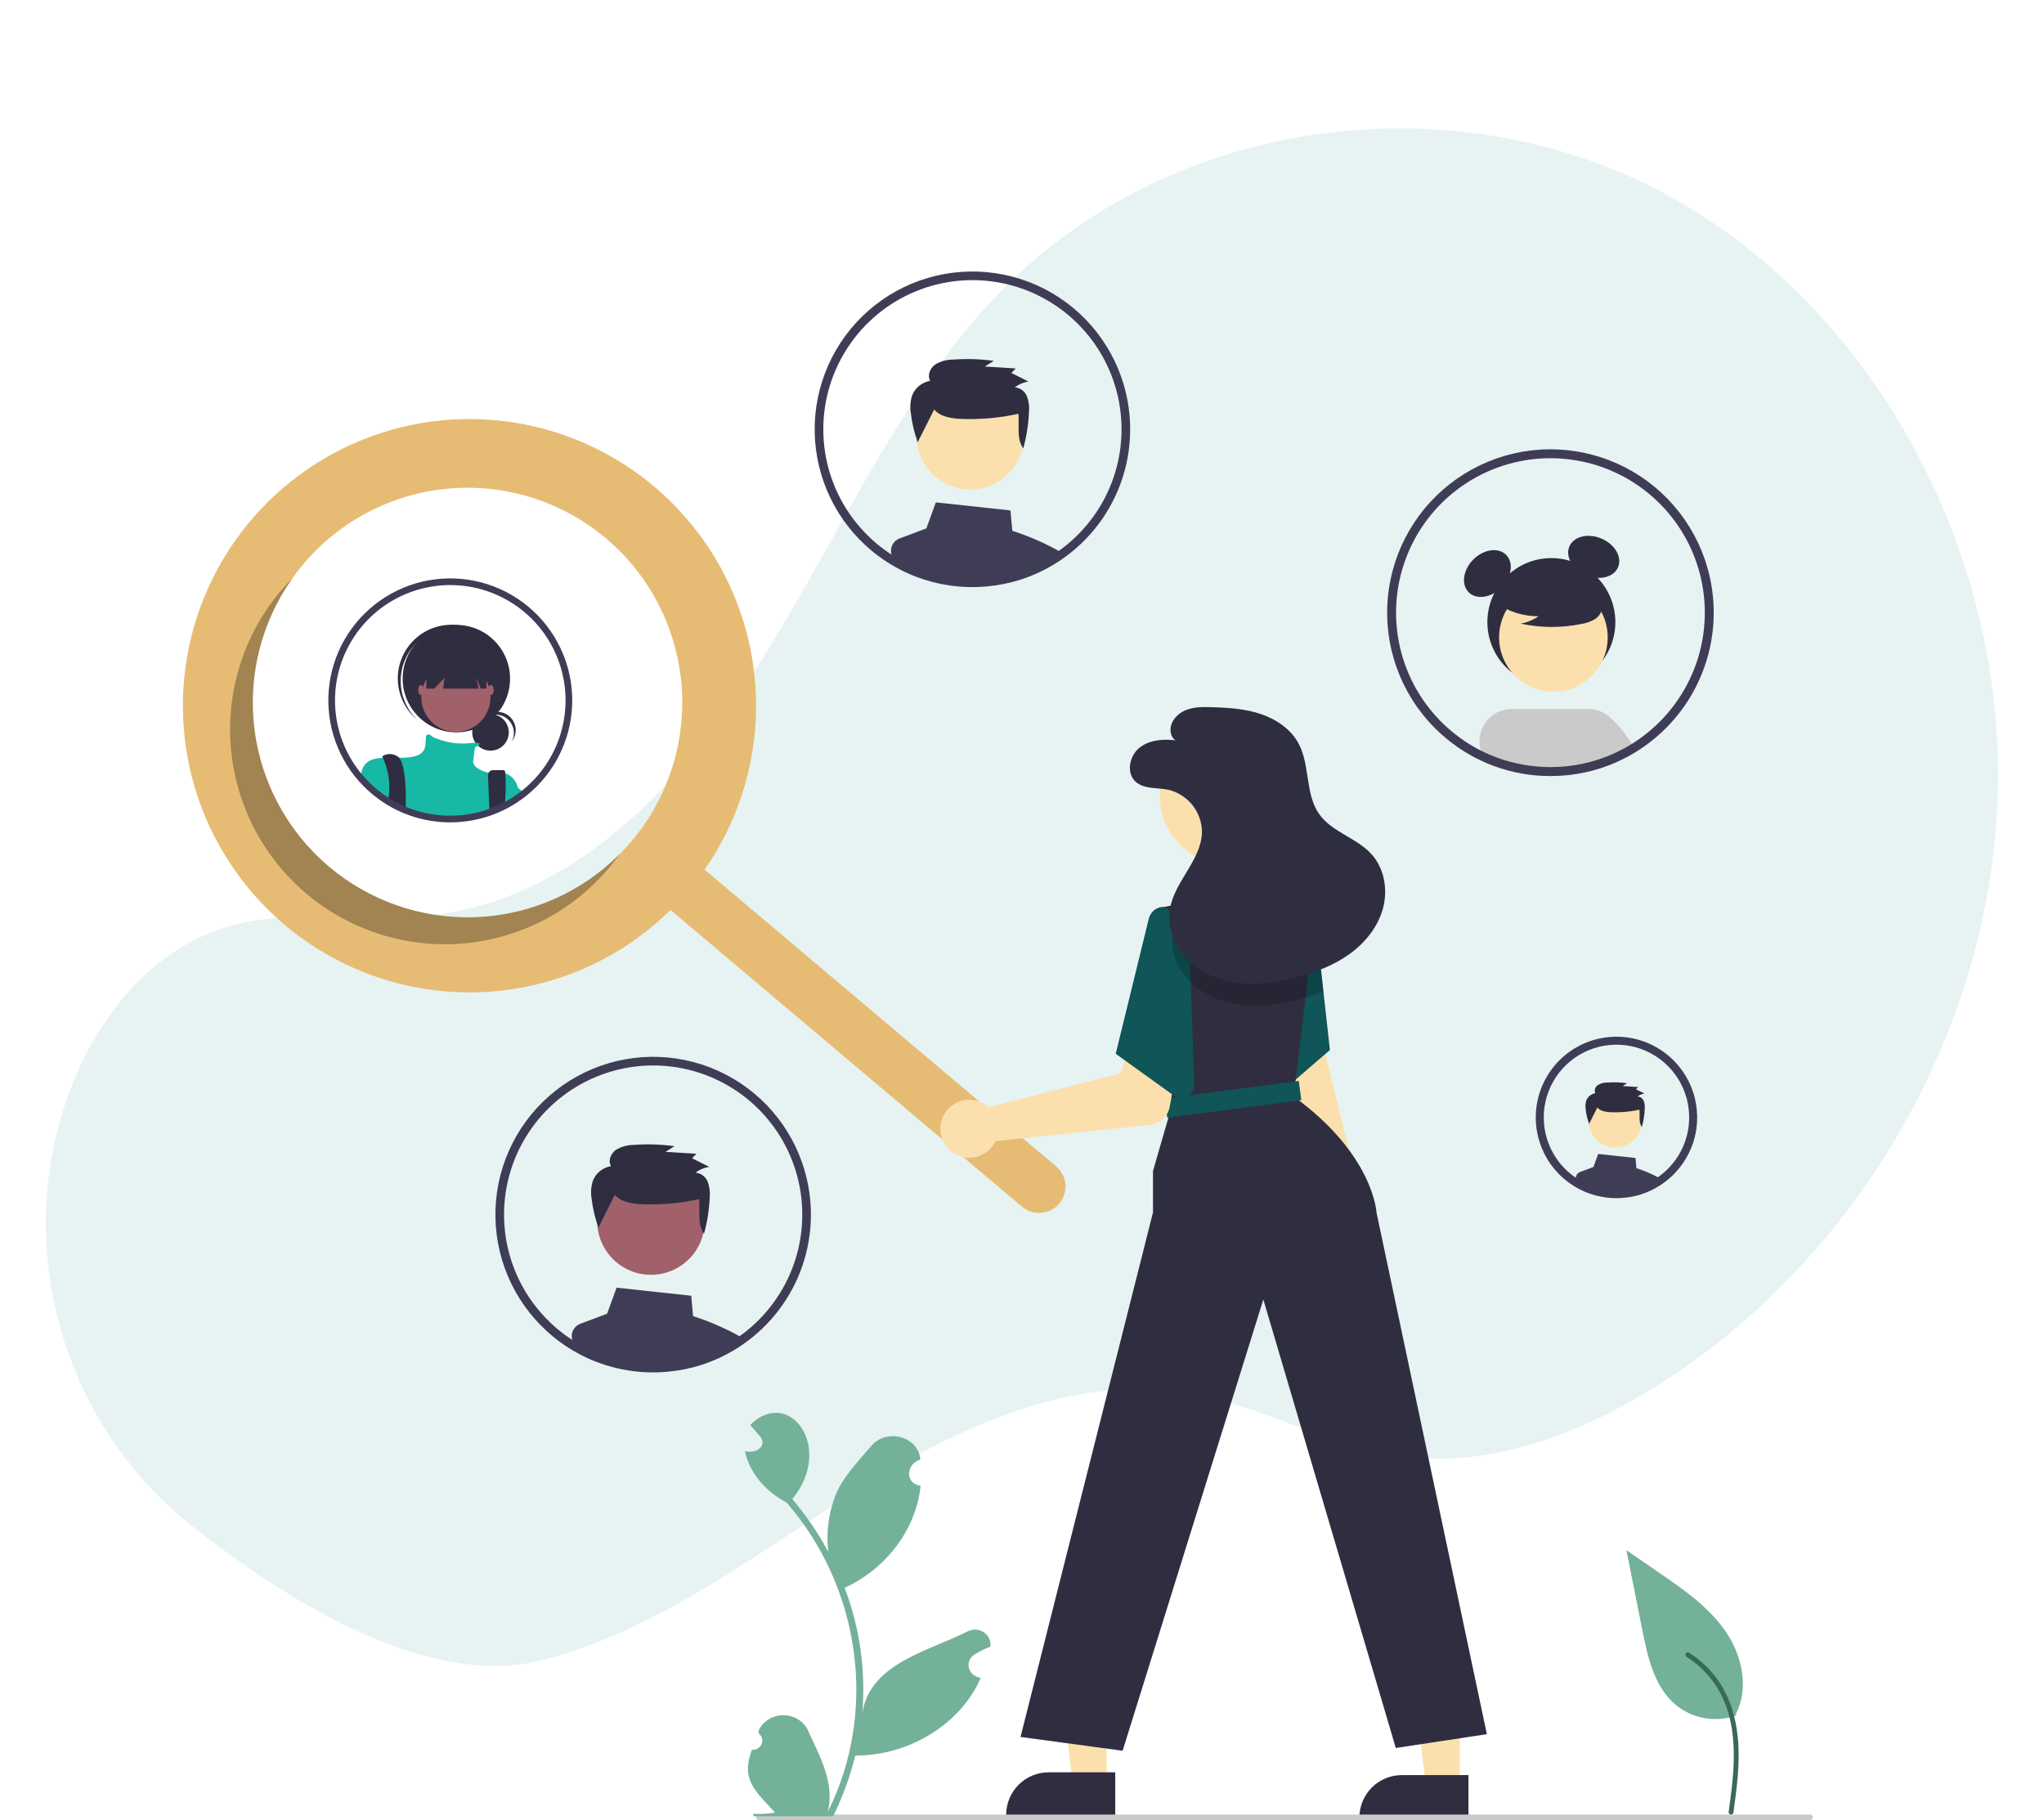 <svg width="557" height="496" viewBox="0 0 557 496" fill="none" xmlns="http://www.w3.org/2000/svg">
<path d="M52.276 415.818C69.707 429.577 90.943 443.514 111.821 450.085C117.84 452.036 124.051 453.282 130.337 453.798C136.214 454.288 142.13 453.812 147.864 452.388C162.932 448.504 176.908 441.701 190.431 433.753C194.85 431.152 199.217 428.432 203.559 425.652C210.646 421.112 217.663 416.414 224.699 411.828C225.752 411.133 226.8 410.451 227.853 409.776H227.859C229.558 408.671 231.26 407.581 232.967 406.507C233.267 406.315 233.567 406.13 233.874 405.938C237.098 403.913 240.378 401.934 243.713 400.001C244.122 399.77 244.53 399.532 244.939 399.3C251.391 395.59 258.023 392.226 264.809 389.221C269.265 387.275 273.779 385.522 278.338 384.026H278.344C280.088 383.457 281.837 382.921 283.593 382.431C288.858 380.934 294.223 379.845 299.644 379.175C307.115 378.238 314.67 378.3 322.125 379.36C322.63 379.433 323.128 379.506 323.632 379.592C343.808 382.941 362.222 394.231 382.488 396.891C383.145 396.977 383.797 397.056 384.454 397.116C384.735 397.142 385.016 397.176 385.297 397.195C391.186 397.718 397.113 397.567 402.97 396.745C419.335 394.509 435.271 387.566 449.618 378.818C483.158 358.362 510.357 326.92 526.894 290.509C529.734 284.268 532.255 277.878 534.447 271.363C540.577 253.298 543.952 234.353 544.452 215.211C546.004 148.794 509.591 82.158 452.421 52.12C395.245 22.081 320.031 32.015 273.92 78.161C245.948 106.155 229.762 144.088 208.711 177.978C187.66 211.862 157.741 244.23 119.151 249.167C99.492 251.682 78.92 246.818 60.078 253.144C49.645 256.652 40.745 263.362 33.575 271.912C28.754 277.715 24.72 284.171 21.584 291.104C19.286 296.116 17.42 301.33 16.01 306.683C15.748 307.669 15.506 308.655 15.269 309.641C5.884 349.375 20.882 391.028 52.276 415.818Z" fill="#66B3AA" fill-opacity="0.16"/>
<g clip-path="url(#clip0_4436_1863)">
<path d="M287.268 149.441C283.612 147.514 279.796 145.907 275.863 144.64L275.362 139.09L255.021 136.898L252.436 143.991L245.136 146.731C244.875 146.83 244.626 146.96 244.395 147.117H244.388C243.98 147.393 243.633 147.748 243.368 148.162C243.102 148.576 242.924 149.04 242.844 149.526C242.766 150.008 242.785 150.501 242.898 150.977L243.284 152.559C243.84 152.891 244.411 153.207 244.982 153.508L245.345 153.694C246.178 154.126 247.027 154.535 247.899 154.913C248.076 154.991 248.269 155.068 248.447 155.145C248.462 155.153 248.47 155.153 248.485 155.16C248.894 155.33 249.303 155.492 249.72 155.647C251.089 156.17 252.485 156.618 253.902 156.99C257.519 157.954 261.247 158.442 264.991 158.441C266.356 158.441 267.707 158.379 269.042 158.248C272.092 157.966 275.103 157.358 278.024 156.434C278.031 156.434 278.039 156.426 278.047 156.426C279.892 155.838 281.694 155.124 283.441 154.288C283.448 154.28 283.464 154.28 283.472 154.273C283.865 154.087 284.243 153.887 284.629 153.694L284.814 153.601C285.123 153.439 285.432 153.277 285.74 153.107C286.512 152.683 287.268 152.235 288.016 151.756C288.225 151.633 288.426 151.502 288.634 151.363C288.927 151.17 289.22 150.969 289.506 150.761C288.788 150.297 288.04 149.857 287.268 149.441Z" fill="#3F3D56"/>
<path d="M264.392 133.389C272.482 133.389 279.041 126.828 279.041 118.735C279.041 110.642 272.482 104.081 264.392 104.081C256.301 104.081 249.742 110.642 249.742 118.735C249.742 126.828 256.301 133.389 264.392 133.389Z" fill="#FBE0AD"/>
<path d="M254.562 111.597C256.079 113.392 258.645 113.899 261.012 114.107C266.547 114.412 272.098 113.959 277.51 112.759C277.845 116.01 276.931 119.516 278.846 122.191C279.743 118.953 280.265 115.622 280.401 112.265C280.544 110.824 280.356 109.37 279.851 108.014C279.581 107.334 279.126 106.743 278.538 106.309C277.949 105.875 277.251 105.615 276.521 105.558C277.613 104.73 278.891 104.183 280.244 103.966L275.592 101.628L276.787 100.401L268.366 99.886L270.805 98.336C267.134 97.831 263.42 97.714 259.724 97.986C257.997 97.987 256.303 98.458 254.823 99.348C253.433 100.343 252.63 102.32 253.493 103.78C252.412 103.958 251.395 104.408 250.537 105.089C249.679 105.77 249.009 106.659 248.59 107.671C248.061 109.28 247.933 110.994 248.218 112.664C248.535 115.343 249.158 117.978 250.073 120.515L254.562 111.597Z" fill="#2F2E41"/>
<path d="M305.586 102.849C303.531 96.943 300.212 91.556 295.862 87.064C291.511 82.572 286.233 79.084 280.397 76.842C274.56 74.6 268.304 73.659 262.067 74.084C255.829 74.509 249.759 76.29 244.28 79.303C238.801 82.316 234.045 86.488 230.343 91.528C226.642 96.568 224.084 102.356 222.848 108.487C221.612 114.617 221.728 120.944 223.188 127.026C224.648 133.107 227.416 138.797 231.3 143.698C231.686 144.184 232.087 144.67 232.496 145.141C232.527 145.172 232.55 145.203 232.581 145.234C233.587 146.393 234.656 147.496 235.783 148.537C236.077 148.808 236.385 149.086 236.694 149.348C237.28 149.873 237.882 150.375 238.507 150.853C238.754 151.046 238.993 151.239 239.248 151.424C240.236 152.173 241.262 152.868 242.319 153.532L242.366 153.555C242.666 153.74 242.975 153.925 243.284 154.103C243.839 154.435 244.41 154.751 244.981 155.052L245.344 155.237C246.177 155.67 247.026 156.079 247.898 156.457C248.076 156.534 248.269 156.611 248.446 156.689C248.462 156.696 248.469 156.696 248.485 156.704C248.894 156.874 249.303 157.036 249.719 157.19C251.088 157.713 252.484 158.162 253.901 158.533C257.519 159.498 261.247 159.986 264.99 159.985C266.356 159.985 267.706 159.923 269.041 159.792C272.092 159.51 275.103 158.902 278.023 157.978C278.031 157.978 278.039 157.97 278.046 157.97C279.891 157.382 281.694 156.668 283.44 155.832C283.448 155.824 283.463 155.824 283.471 155.816C283.865 155.631 284.243 155.43 284.629 155.237L284.814 155.145C285.122 154.983 285.431 154.821 285.74 154.651C286.511 154.226 287.268 153.779 288.016 153.3C288.224 153.177 288.425 153.045 288.633 152.906C288.927 152.713 289.22 152.513 289.505 152.304C289.883 152.042 290.262 151.772 290.632 151.494C290.748 151.409 290.871 151.324 290.987 151.231C298.216 145.742 303.523 138.105 306.145 129.413C308.768 120.722 308.572 111.423 305.586 102.849ZM289.567 149.356C289.312 149.556 289.05 149.749 288.788 149.927C288.533 150.12 288.279 150.305 288.016 150.475C287.792 150.637 287.568 150.791 287.337 150.938L287.268 150.984C287.098 151.1 286.928 151.208 286.758 151.316C286.118 151.718 285.47 152.104 284.814 152.474L284.605 152.59C284.312 152.752 284.019 152.906 283.726 153.061C283.687 153.084 283.641 153.099 283.602 153.122L283.556 153.146C283.186 153.339 282.807 153.524 282.429 153.701C280.97 154.404 279.468 155.013 277.931 155.523C277.73 155.593 277.529 155.662 277.329 155.724C274.565 156.603 271.714 157.183 268.825 157.453C267.56 157.569 266.279 157.63 264.99 157.63C261.449 157.638 257.923 157.176 254.504 156.256C252.749 155.798 251.029 155.215 249.357 154.512C249.272 154.473 249.179 154.442 249.094 154.404C249.002 154.365 248.917 154.334 248.832 154.296C248.739 154.257 248.654 154.219 248.562 154.172C247.836 153.856 247.119 153.508 246.417 153.146L246.077 152.968C245.22 152.52 244.379 152.042 243.561 151.532C243.322 151.386 243.075 151.231 242.844 151.069C242.782 151.031 242.728 150.992 242.666 150.953C242.118 150.591 241.571 150.212 241.038 149.819C240.676 149.549 240.313 149.278 239.958 149.001C239.364 148.553 238.793 148.074 238.237 147.58C237.944 147.333 237.658 147.063 237.381 146.808C236.287 145.798 235.251 144.726 234.279 143.597C233.955 143.227 233.638 142.856 233.337 142.47C233.269 142.394 233.204 142.314 233.144 142.231C228.131 135.903 225.115 128.224 224.482 120.174C223.849 112.124 225.627 104.068 229.59 97.033C233.552 89.998 239.52 84.303 246.731 80.674C253.943 77.046 262.071 75.648 270.08 76.659C278.089 77.67 285.615 81.045 291.699 86.352C297.782 91.659 302.148 98.659 304.239 106.459C306.329 114.258 306.05 122.503 303.437 130.143C300.824 137.784 295.996 144.472 289.567 149.356Z" fill="#3F3D56"/>
<path d="M200.268 363.441C196.612 361.514 192.796 359.907 188.863 358.64L188.362 353.09L168.021 350.898L165.436 357.991L158.136 360.731C157.875 360.83 157.626 360.96 157.395 361.117H157.388C156.98 361.393 156.633 361.748 156.368 362.162C156.102 362.576 155.924 363.04 155.844 363.526C155.766 364.008 155.785 364.501 155.898 364.977L156.284 366.559C156.84 366.891 157.411 367.207 157.982 367.508L158.345 367.694C159.178 368.126 160.027 368.535 160.899 368.913C161.076 368.991 161.269 369.068 161.447 369.145C161.462 369.153 161.47 369.153 161.485 369.16C161.894 369.33 162.303 369.492 162.72 369.647C164.089 370.17 165.485 370.618 166.902 370.99C170.519 371.954 174.247 372.442 177.991 372.441C179.356 372.441 180.707 372.379 182.042 372.248C185.092 371.966 188.103 371.358 191.024 370.434C191.031 370.434 191.039 370.426 191.047 370.426C192.892 369.838 194.694 369.124 196.441 368.288C196.448 368.28 196.464 368.28 196.472 368.273C196.865 368.087 197.243 367.887 197.629 367.694L197.814 367.601C198.123 367.439 198.432 367.277 198.74 367.107C199.512 366.683 200.268 366.235 201.016 365.756C201.225 365.633 201.426 365.502 201.634 365.363C201.927 365.17 202.22 364.969 202.506 364.761C201.788 364.297 201.04 363.857 200.268 363.441Z" fill="#3F3D56"/>
<path d="M451.634 320.728C449.806 319.764 447.898 318.961 445.932 318.327L445.681 315.553L435.511 314.456L434.218 318.003L430.568 319.373C430.437 319.423 430.313 319.488 430.198 319.566H430.194C429.99 319.704 429.817 319.882 429.684 320.089C429.551 320.296 429.462 320.528 429.422 320.77C429.383 321.012 429.392 321.258 429.449 321.496L429.642 322.287C429.92 322.453 430.205 322.611 430.491 322.762L430.672 322.855C431.089 323.071 431.513 323.275 431.949 323.464C432.038 323.503 432.135 323.542 432.223 323.58C432.231 323.584 432.235 323.584 432.243 323.588C432.447 323.673 432.652 323.754 432.86 323.831C433.544 324.092 434.242 324.317 434.951 324.503C436.76 324.985 438.624 325.229 440.495 325.228C441.178 325.228 441.853 325.197 442.521 325.132C444.046 324.991 445.552 324.687 447.012 324.225C447.016 324.225 447.02 324.221 447.023 324.221C447.946 323.927 448.847 323.57 449.72 323.152C449.724 323.148 449.732 323.148 449.736 323.144C449.933 323.051 450.122 322.951 450.315 322.855L450.407 322.808C450.561 322.727 450.716 322.646 450.87 322.561C451.256 322.349 451.634 322.125 452.008 321.886C452.112 321.824 452.213 321.758 452.317 321.689C452.464 321.593 452.61 321.492 452.753 321.388C452.394 321.156 452.02 320.936 451.634 320.728Z" fill="#3F3D56"/>
<path d="M177.392 347.389C185.482 347.389 192.041 340.828 192.041 332.735C192.041 324.642 185.482 318.081 177.392 318.081C169.301 318.081 162.742 324.642 162.742 332.735C162.742 340.828 169.301 347.389 177.392 347.389Z" fill="#A0616A"/>
<path d="M440.196 312.702C444.241 312.702 447.52 309.422 447.52 305.375C447.52 301.328 444.241 298.048 440.196 298.048C436.15 298.048 432.871 301.328 432.871 305.375C432.871 309.422 436.15 312.702 440.196 312.702Z" fill="#FBE0AD"/>
<path d="M167.562 325.597C169.079 327.392 171.645 327.899 174.012 328.107C179.547 328.412 185.098 327.959 190.51 326.759C190.845 330.01 189.931 333.516 191.846 336.191C192.743 332.953 193.265 329.622 193.401 326.265C193.544 324.824 193.356 323.37 192.851 322.014C192.581 321.334 192.126 320.743 191.538 320.309C190.949 319.875 190.251 319.615 189.521 319.558C190.613 318.73 191.891 318.183 193.244 317.966L188.592 315.628L189.787 314.401L181.366 313.886L183.805 312.336C180.134 311.831 176.42 311.714 172.724 311.986C170.997 311.987 169.303 312.458 167.823 313.348C166.433 314.343 165.63 316.32 166.493 317.78C165.412 317.958 164.395 318.408 163.537 319.089C162.679 319.77 162.009 320.659 161.59 321.671C161.061 323.28 160.933 324.994 161.218 326.664C161.535 329.343 162.158 331.978 163.073 334.515L167.562 325.597Z" fill="#2F2E41"/>
<path d="M435.281 301.806C436.039 302.704 437.323 302.957 438.506 303.061C441.274 303.214 444.049 302.987 446.755 302.387C446.923 304.013 446.466 305.766 447.423 307.103C447.871 305.484 448.132 303.819 448.2 302.14C448.272 301.42 448.178 300.693 447.926 300.014C447.791 299.675 447.563 299.379 447.269 299.162C446.975 298.945 446.625 298.815 446.261 298.787C446.806 298.373 447.446 298.099 448.122 297.991L445.796 296.822L446.393 296.208L442.183 295.951L443.402 295.176C441.567 294.923 439.71 294.865 437.862 295.001C436.999 295.001 436.152 295.236 435.412 295.682C434.716 296.179 434.315 297.168 434.746 297.898C434.206 297.987 433.697 298.212 433.268 298.552C432.839 298.893 432.504 299.337 432.295 299.843C432.031 300.648 431.967 301.505 432.109 302.34C432.268 303.679 432.579 304.996 433.037 306.265L435.281 301.806Z" fill="#2F2E41"/>
<path d="M218.586 316.849C216.531 310.943 213.212 305.556 208.862 301.064C204.511 296.572 199.233 293.084 193.397 290.842C187.56 288.6 181.304 287.659 175.067 288.084C168.829 288.509 162.759 290.29 157.28 293.303C151.801 296.316 147.045 300.488 143.343 305.528C139.642 310.568 137.084 316.356 135.848 322.487C134.612 328.617 134.728 334.944 136.188 341.026C137.648 347.107 140.416 352.797 144.3 357.698C144.686 358.184 145.087 358.67 145.496 359.141C145.527 359.172 145.55 359.203 145.581 359.234C146.587 360.393 147.656 361.496 148.783 362.537C149.077 362.808 149.385 363.086 149.694 363.348C150.28 363.873 150.882 364.375 151.507 364.853C151.754 365.046 151.993 365.239 152.248 365.424C153.236 366.173 154.262 366.868 155.319 367.532L155.366 367.555C155.666 367.74 155.975 367.925 156.284 368.103C156.839 368.435 157.41 368.751 157.981 369.052L158.344 369.237C159.177 369.67 160.026 370.079 160.898 370.457C161.076 370.534 161.269 370.611 161.446 370.689C161.462 370.696 161.469 370.696 161.485 370.704C161.894 370.874 162.303 371.036 162.719 371.19C164.088 371.713 165.484 372.162 166.901 372.533C170.519 373.498 174.247 373.986 177.99 373.985C179.356 373.985 180.706 373.923 182.041 373.792C185.092 373.51 188.103 372.902 191.023 371.978C191.031 371.978 191.039 371.97 191.046 371.97C192.891 371.382 194.694 370.668 196.44 369.832C196.448 369.824 196.463 369.824 196.471 369.816C196.865 369.631 197.243 369.43 197.629 369.237L197.814 369.145C198.122 368.983 198.431 368.821 198.74 368.651C199.511 368.226 200.268 367.779 201.016 367.3C201.224 367.177 201.425 367.045 201.633 366.906C201.927 366.713 202.22 366.513 202.505 366.304C202.883 366.042 203.262 365.772 203.632 365.494C203.748 365.409 203.871 365.324 203.987 365.231C211.216 359.742 216.523 352.105 219.145 343.413C221.768 334.722 221.572 325.423 218.586 316.849ZM202.567 363.356C202.312 363.556 202.05 363.749 201.788 363.927C201.533 364.12 201.279 364.305 201.016 364.475C200.792 364.637 200.568 364.791 200.337 364.938L200.268 364.984C200.098 365.1 199.928 365.208 199.758 365.316C199.118 365.718 198.47 366.104 197.814 366.474L197.605 366.59C197.312 366.752 197.019 366.906 196.726 367.061C196.687 367.084 196.641 367.099 196.602 367.122L196.556 367.146C196.186 367.339 195.807 367.524 195.429 367.701C193.97 368.404 192.468 369.013 190.931 369.523C190.73 369.593 190.529 369.662 190.329 369.724C187.565 370.603 184.714 371.183 181.825 371.453C180.56 371.569 179.279 371.63 177.99 371.63C174.449 371.638 170.923 371.176 167.504 370.256C165.749 369.798 164.029 369.215 162.357 368.512C162.272 368.473 162.179 368.442 162.094 368.404C162.002 368.365 161.917 368.334 161.832 368.296C161.739 368.257 161.654 368.219 161.562 368.172C160.836 367.856 160.119 367.508 159.417 367.146L159.077 366.968C158.22 366.52 157.379 366.042 156.561 365.532C156.322 365.386 156.075 365.231 155.844 365.069C155.782 365.031 155.728 364.992 155.666 364.953C155.118 364.591 154.571 364.212 154.038 363.819C153.676 363.549 153.313 363.278 152.958 363.001C152.364 362.553 151.793 362.074 151.237 361.58C150.944 361.333 150.658 361.063 150.381 360.808C149.287 359.798 148.251 358.726 147.279 357.597C146.955 357.227 146.638 356.856 146.337 356.47C146.269 356.394 146.204 356.314 146.144 356.231C141.131 349.903 138.115 342.224 137.482 334.174C136.849 326.124 138.627 318.068 142.59 311.033C146.552 303.998 152.52 298.303 159.731 294.674C166.943 291.046 175.071 289.648 183.08 290.659C191.089 291.67 198.615 295.045 204.699 300.352C210.782 305.66 215.148 312.659 217.239 320.459C219.329 328.258 219.05 336.503 216.437 344.143C213.824 351.784 208.996 358.472 202.567 363.356Z" fill="#3F3D56"/>
<path d="M460.793 297.432C459.765 294.479 458.106 291.786 455.931 289.54C453.756 287.294 451.117 285.55 448.198 284.429C445.28 283.308 442.152 282.837 439.033 283.05C435.914 283.262 432.879 284.153 430.14 285.659C427.4 287.165 425.022 289.252 423.172 291.772C421.321 294.292 420.042 297.186 419.424 300.251C418.806 303.316 418.864 306.48 419.594 309.52C420.324 312.561 421.708 315.406 423.65 317.857C423.843 318.1 424.044 318.343 424.248 318.578C424.264 318.594 424.275 318.609 424.29 318.625C424.793 319.204 425.328 319.756 425.892 320.276C426.038 320.412 426.193 320.55 426.347 320.682C426.64 320.944 426.941 321.195 427.254 321.434C427.377 321.531 427.497 321.627 427.624 321.72C428.118 322.094 428.631 322.442 429.16 322.773L429.183 322.785C429.333 322.878 429.488 322.97 429.642 323.059C429.92 323.225 430.205 323.383 430.491 323.534L430.672 323.626C431.089 323.843 431.513 324.047 431.949 324.236C432.038 324.275 432.134 324.313 432.223 324.352C432.231 324.356 432.235 324.356 432.242 324.36C432.447 324.445 432.651 324.526 432.86 324.603C433.544 324.864 434.242 325.089 434.951 325.274C436.759 325.757 438.623 326.001 440.495 326C441.178 326 441.853 325.969 442.521 325.904C444.046 325.763 445.551 325.459 447.012 324.997C447.015 324.997 447.019 324.993 447.023 324.993C447.946 324.699 448.847 324.341 449.72 323.924C449.724 323.92 449.732 323.92 449.736 323.916C449.932 323.823 450.121 323.723 450.314 323.626L450.407 323.58C450.561 323.499 450.716 323.418 450.87 323.333C451.256 323.121 451.634 322.897 452.008 322.658C452.112 322.596 452.213 322.53 452.317 322.461C452.463 322.364 452.61 322.264 452.753 322.16C452.942 322.029 453.131 321.894 453.316 321.755C453.374 321.712 453.436 321.67 453.493 321.623C457.108 318.879 459.761 315.06 461.073 310.714C462.384 306.369 462.286 301.719 460.793 297.432ZM452.784 320.686C452.656 320.786 452.525 320.882 452.394 320.971C452.266 321.068 452.139 321.16 452.008 321.245C451.896 321.326 451.784 321.403 451.668 321.477L451.634 321.5C451.549 321.558 451.464 321.612 451.379 321.666C451.059 321.866 450.735 322.059 450.407 322.245L450.303 322.303C450.156 322.384 450.01 322.461 449.863 322.538C449.844 322.55 449.82 322.557 449.801 322.569L449.778 322.581C449.593 322.677 449.404 322.77 449.215 322.858C448.485 323.21 447.734 323.514 446.965 323.769C446.865 323.804 446.765 323.839 446.665 323.87C445.282 324.309 443.857 324.599 442.413 324.734C441.78 324.792 441.139 324.823 440.495 324.823C438.725 324.827 436.962 324.596 435.252 324.136C434.374 323.907 433.514 323.615 432.678 323.264C432.636 323.244 432.589 323.229 432.547 323.21C432.501 323.19 432.458 323.175 432.416 323.156C432.37 323.136 432.327 323.117 432.281 323.094C431.918 322.936 431.559 322.762 431.208 322.581L431.039 322.492C430.61 322.268 430.19 322.029 429.781 321.774C429.661 321.701 429.538 321.623 429.422 321.542C429.391 321.523 429.364 321.504 429.333 321.484C429.059 321.303 428.785 321.114 428.519 320.917C428.338 320.782 428.156 320.647 427.979 320.508C427.682 320.284 427.396 320.045 427.119 319.798C426.972 319.674 426.829 319.539 426.69 319.412C426.143 318.907 425.625 318.371 425.139 317.806C424.977 317.621 424.819 317.436 424.669 317.243C424.634 317.205 424.602 317.165 424.572 317.123C422.065 313.959 420.557 310.12 420.241 306.095C419.924 302.07 420.814 298.041 422.795 294.524C424.776 291.007 427.76 288.159 431.366 286.345C434.971 284.53 439.036 283.832 443.04 284.337C447.044 284.843 450.807 286.53 453.849 289.184C456.891 291.837 459.074 295.337 460.119 299.237C461.165 303.137 461.025 307.259 459.719 311.079C458.412 314.899 455.998 318.244 452.784 320.686Z" fill="#3F3D56" stroke="#3F3D56"/>
<path d="M133.668 204.555C136.418 204.555 138.648 202.325 138.648 199.573C138.648 196.822 136.418 194.591 133.668 194.591C130.917 194.591 128.688 196.822 128.688 199.573C128.688 202.325 130.917 204.555 133.668 204.555Z" fill="#2F2E41"/>
<path d="M135.056 194.729C135.918 194.729 136.765 194.953 137.515 195.378C138.265 195.804 138.891 196.417 139.333 197.157C139.775 197.898 140.017 198.74 140.036 199.602C140.055 200.464 139.849 201.316 139.44 202.075C139.872 201.535 140.186 200.911 140.364 200.242C140.541 199.573 140.577 198.875 140.469 198.192C140.362 197.508 140.113 196.855 139.739 196.273C139.365 195.691 138.874 195.194 138.297 194.812C137.72 194.43 137.071 194.173 136.389 194.057C135.707 193.94 135.009 193.967 134.338 194.136C133.667 194.304 133.039 194.61 132.493 195.035C131.948 195.46 131.496 195.994 131.168 196.602C131.634 196.018 132.225 195.545 132.898 195.221C133.572 194.897 134.309 194.728 135.056 194.729Z" fill="#2F2E41"/>
<path d="M124.361 199.563C132.441 199.563 138.991 193.01 138.991 184.928C138.991 176.845 132.441 170.293 124.361 170.293C116.281 170.293 109.73 176.845 109.73 184.928C109.73 193.01 116.281 199.563 124.361 199.563Z" fill="#2F2E41"/>
<path d="M112.881 175.848C115.402 173.012 118.926 171.267 122.709 170.98C126.492 170.694 130.238 171.889 133.157 174.313C133.037 174.199 132.918 174.085 132.795 173.974C129.905 171.384 126.104 170.049 122.23 170.262C118.356 170.475 114.725 172.219 112.136 175.11C109.546 178.001 108.212 181.802 108.424 185.677C108.637 189.553 110.38 193.185 113.27 195.775C113.298 195.8 113.326 195.825 113.354 195.849C113.478 195.96 113.606 196.064 113.733 196.17C110.984 193.554 109.359 189.973 109.2 186.181C109.041 182.389 110.361 178.684 112.881 175.848Z" fill="#2F2E41"/>
<path d="M124.239 199.439C129.443 199.439 133.662 195.219 133.662 190.013C133.662 184.807 129.443 180.587 124.239 180.587C119.035 180.587 114.816 184.807 114.816 190.013C114.816 195.219 119.035 199.439 124.239 199.439Z" fill="#A0616A"/>
<path d="M141.1 214.571V217.734C140.521 218.104 139.937 218.45 139.34 218.778C139.102 218.909 138.863 219.035 138.625 219.16L138.481 219.232C138.183 219.381 137.891 219.536 137.586 219.679C137.581 219.685 137.568 219.685 137.563 219.691C136.212 220.337 134.819 220.889 133.393 221.344C133.387 221.344 133.381 221.35 133.375 221.35C131.117 222.064 128.789 222.534 126.432 222.752C125.4 222.854 124.356 222.901 123.3 222.901C120.406 222.902 117.524 222.525 114.728 221.779C113.302 221.404 111.902 220.932 110.541 220.365C110.529 220.359 110.522 220.359 110.511 220.353C110.373 220.294 110.224 220.234 110.087 220.174C109.413 219.882 108.757 219.566 108.113 219.232L107.832 219.088C107.146 218.724 106.472 218.342 105.81 217.931L105.774 217.913C104.755 217.277 103.771 216.586 102.827 215.842C102.344 215.472 101.879 215.084 101.426 214.679C101.187 214.476 100.948 214.261 100.722 214.052C99.85 213.247 99.024 212.394 98.246 211.498C98.349 210.877 98.501 210.264 98.7 209.666L98.705 209.66C98.741 209.559 98.783 209.459 98.831 209.362C98.864 209.276 98.901 209.193 98.944 209.111C100.012 207.113 101.945 206.617 104.343 206.51C105.697 206.45 107.194 206.516 108.775 206.498C109.61 206.492 110.475 206.462 111.34 206.385C116.798 205.889 115.808 202.667 116.052 200.931C116.297 199.248 117.812 200.704 117.913 200.799L117.919 200.805C121.008 202.251 124.425 202.851 127.821 202.542C128.406 202.47 128.991 202.428 129.575 202.411C131.114 202.393 130.78 202.834 130.249 203.198C129.992 203.368 129.723 203.519 129.444 203.652C129.444 203.652 129.199 205.143 128.949 207.375C128.71 209.511 132.802 210.514 133.142 210.591C133.149 210.596 133.158 210.598 133.166 210.597C134.661 210.21 136.234 210.251 137.706 210.717H137.712C138.553 211.026 139.303 211.541 139.895 212.214C140.487 212.887 140.901 213.697 141.1 214.571Z" fill="#17B8A6"/>
<path d="M110.6 218.408C110.6 218.85 110.589 219.273 110.571 219.673C110.565 219.912 110.553 220.144 110.541 220.365C110.529 220.359 110.523 220.359 110.511 220.353C110.374 220.294 110.225 220.234 110.088 220.174C109.414 219.882 108.757 219.566 108.113 219.232L107.833 219.088C107.147 218.724 106.473 218.342 105.811 217.931C105.828 217.722 105.858 217.513 105.888 217.304C105.954 216.845 106.007 216.379 106.043 215.92C106.278 212.692 105.693 209.457 104.343 206.516V206.51C104.224 206.271 104.152 206.14 104.152 206.14C104.152 206.14 105.888 204.648 108.363 206.14C108.522 206.233 108.661 206.354 108.775 206.498C110.267 208.258 110.672 214.177 110.6 218.408Z" fill="#2F2E41"/>
<path d="M137.686 217.597C137.662 218.265 137.627 218.963 137.585 219.673V219.679C137.579 219.685 137.567 219.685 137.561 219.691C136.211 220.337 134.817 220.889 133.391 221.344C133.385 221.344 133.38 221.35 133.373 221.35L133.308 219.673L133.302 219.452L132.986 211.289C132.977 211.105 133.006 210.92 133.071 210.747C133.136 210.574 133.235 210.415 133.363 210.281C133.491 210.148 133.644 210.041 133.814 209.968C133.984 209.895 134.167 209.858 134.352 209.857H137.376C137.525 209.857 137.633 210.162 137.704 210.711V210.717C137.851 213.008 137.845 215.306 137.686 217.597Z" fill="#2F2E41"/>
<path d="M116.18 178.231V187.659H118.362L121.139 184.683L120.767 187.659H130.413L129.816 184.683L131.009 187.659H132.547V178.231H116.18Z" fill="#2F2E41"/>
<path d="M114.693 189.393C115.104 189.393 115.437 188.782 115.437 188.029C115.437 187.276 115.104 186.665 114.693 186.665C114.282 186.665 113.949 187.276 113.949 188.029C113.949 188.782 114.282 189.393 114.693 189.393Z" fill="#A0616A"/>
<path d="M133.787 189.393C134.198 189.393 134.531 188.782 134.531 188.029C134.531 187.276 134.198 186.665 133.787 186.665C133.376 186.665 133.043 187.276 133.043 188.029C133.043 188.782 133.376 189.393 133.787 189.393Z" fill="#A0616A"/>
<path d="M143.122 216.337C142.621 216.713 142.102 217.083 141.578 217.429C141.417 217.537 141.262 217.638 141.1 217.734C140.522 218.104 139.937 218.45 139.341 218.778C139.102 218.909 138.864 219.035 138.625 219.16V212.584C138.625 212.584 139.579 213.348 141.1 214.619C141.291 214.78 141.488 214.947 141.697 215.126C142.138 215.496 142.616 215.902 143.122 216.337Z" fill="#17B8A6"/>
<path d="M154.085 179.927C152.496 175.361 149.93 171.196 146.567 167.724C143.204 164.252 139.124 161.555 134.612 159.822C130.1 158.089 125.264 157.361 120.442 157.69C115.62 158.018 110.927 159.395 106.692 161.724C102.456 164.053 98.78 167.278 95.918 171.175C93.057 175.071 91.08 179.545 90.124 184.285C89.169 189.024 89.259 193.915 90.387 198.616C91.516 203.317 93.656 207.715 96.658 211.504C96.956 211.88 97.266 212.256 97.582 212.62C97.606 212.644 97.624 212.668 97.648 212.692C98.426 213.588 99.252 214.44 100.124 215.246C100.35 215.454 100.589 215.669 100.827 215.872C101.281 216.278 101.746 216.666 102.229 217.036C103.173 217.78 104.157 218.471 105.176 219.106L105.212 219.124C105.874 219.536 106.548 219.918 107.234 220.282L107.514 220.425C108.159 220.759 108.815 221.075 109.489 221.368C109.626 221.427 109.775 221.487 109.912 221.547C109.924 221.553 109.93 221.553 109.942 221.559C111.304 222.125 112.703 222.598 114.13 222.973C116.926 223.718 119.808 224.095 122.702 224.095C123.758 224.095 124.801 224.047 125.833 223.945C128.191 223.728 130.519 223.258 132.777 222.543C132.783 222.543 132.789 222.537 132.795 222.537C134.221 222.083 135.614 221.531 136.964 220.884C136.97 220.878 136.983 220.878 136.988 220.872C137.292 220.729 137.585 220.574 137.883 220.425L138.026 220.353C138.265 220.228 138.504 220.103 138.742 219.971C139.339 219.643 139.923 219.297 140.502 218.927C140.663 218.832 140.818 218.73 140.979 218.623C141.504 218.277 142.023 217.907 142.524 217.531C142.614 217.465 142.709 217.4 142.799 217.328C148.387 213.085 152.489 207.18 154.516 200.462C156.544 193.743 156.393 186.554 154.085 179.927ZM141.701 215.878C141.504 216.033 141.301 216.182 141.098 216.32C140.902 216.469 140.705 216.612 140.502 216.743C140.329 216.869 140.156 216.988 139.977 217.101C139.828 217.203 139.679 217.298 139.529 217.394C139.035 217.704 138.534 218.002 138.026 218.289L137.865 218.378C137.638 218.504 137.412 218.623 137.185 218.742C137.155 218.76 137.119 218.772 137.09 218.79L137.054 218.808C136.768 218.957 136.475 219.1 136.183 219.237C135.055 219.781 133.893 220.251 132.705 220.646C132.55 220.699 132.395 220.753 132.24 220.801C130.103 221.481 127.899 221.929 125.666 222.137C124.688 222.227 123.698 222.275 122.702 222.275C119.964 222.28 117.239 221.923 114.595 221.213C113.238 220.858 111.909 220.408 110.616 219.864C110.479 219.81 110.342 219.751 110.211 219.697C110.139 219.667 110.073 219.637 110.002 219.601C109.441 219.357 108.887 219.088 108.344 218.808L108.081 218.671C107.419 218.325 106.769 217.955 106.136 217.561C105.904 217.418 105.671 217.268 105.445 217.113C104.729 216.642 104.031 216.135 103.351 215.604C102.891 215.257 102.45 214.887 102.02 214.506C101.794 214.315 101.573 214.106 101.358 213.909C100.513 213.128 99.712 212.299 98.96 211.427C98.71 211.14 98.465 210.854 98.233 210.555C98.18 210.496 98.13 210.435 98.083 210.37C94.208 205.478 91.876 199.542 91.387 193.319C90.898 187.096 92.272 180.868 95.336 175.43C98.399 169.992 103.012 165.589 108.587 162.784C114.162 159.979 120.445 158.899 126.636 159.68C132.827 160.462 138.645 163.071 143.348 167.174C148.051 171.276 151.426 176.687 153.042 182.717C154.659 188.746 154.443 195.12 152.423 201.026C150.403 206.932 146.67 212.103 141.701 215.878Z" fill="#3F3D56"/>
<path d="M422.756 186.962C432.385 186.962 440.191 179.154 440.191 169.521C440.191 159.889 432.385 152.08 422.756 152.08C413.126 152.08 405.32 159.889 405.32 169.521C405.32 179.154 413.126 186.962 422.756 186.962Z" fill="#2F2E41"/>
<path d="M409.144 160.118C411.962 157.299 412.533 153.301 410.42 151.187C408.307 149.073 404.31 149.644 401.492 152.463C398.675 155.281 398.104 159.28 400.217 161.393C402.33 163.507 406.327 162.936 409.144 160.118Z" fill="#2F2E41"/>
<path d="M440.93 154.579C442.104 151.83 440.085 148.332 436.421 146.766C432.757 145.201 428.835 146.16 427.661 148.909C426.487 151.658 428.506 155.156 432.17 156.722C435.834 158.287 439.756 157.328 440.93 154.579Z" fill="#2F2E41"/>
<path d="M423.309 188.487C431.481 188.487 438.106 181.86 438.106 173.685C438.106 165.51 431.481 158.883 423.309 158.883C415.137 158.883 408.512 165.51 408.512 173.685C408.512 181.86 415.137 188.487 423.309 188.487Z" fill="#FBE0AD"/>
<path d="M444.678 202.718C443.045 200.003 441.019 197.545 438.666 195.425C437.054 193.984 434.967 193.188 432.805 193.189H411.961C410.759 193.188 409.571 193.434 408.469 193.911C407.366 194.388 406.373 195.086 405.551 195.962C404.729 196.838 404.096 197.874 403.69 199.005C403.283 200.135 403.113 201.337 403.19 202.536C403.235 203.213 403.357 203.882 403.553 204.531C403.701 205.001 403.886 205.459 404.106 205.901L405.133 207.955C405.214 207.986 405.295 208.026 405.375 208.056C405.395 208.066 405.405 208.066 405.415 208.076C405.838 208.248 406.261 208.419 406.694 208.58C408.111 209.122 409.557 209.586 411.024 209.97C413.387 210.605 415.798 211.039 418.234 211.27C419.654 211.4 421.074 211.471 422.504 211.471C423.924 211.471 425.313 211.4 426.703 211.27C427.156 211.229 427.609 211.179 428.062 211.128C430.754 210.789 433.409 210.209 435.997 209.396C436.005 209.395 436.012 209.391 436.017 209.386C437.93 208.78 439.798 208.04 441.606 207.17C441.616 207.16 441.626 207.16 441.636 207.15C442.039 206.958 442.432 206.757 442.835 206.555C442.9 206.526 442.964 206.492 443.026 206.455C443.348 206.293 443.67 206.122 443.983 205.951C444.305 205.78 444.617 205.598 444.919 205.407C445.241 205.236 445.543 205.044 445.856 204.853C445.473 204.098 445.08 203.392 444.678 202.718Z" fill="#CACACA"/>
<path d="M407.758 164.375C411.139 166.706 415.153 167.947 419.259 167.93C417.794 168.946 416.127 169.633 414.371 169.942C419.831 171.113 425.474 171.145 430.947 170.035C432.164 169.84 433.338 169.436 434.418 168.843C434.956 168.542 435.424 168.132 435.793 167.638C436.162 167.144 436.423 166.579 436.559 165.977C436.923 163.899 435.304 162.011 433.622 160.738C431.046 158.82 428.076 157.498 424.927 156.868C421.777 156.239 418.528 156.317 415.412 157.098C413.337 157.516 411.448 158.584 410.019 160.147C409.328 160.943 408.911 161.939 408.829 162.99C408.747 164.041 409.006 165.09 409.566 165.983L407.758 164.375Z" fill="#2F2E41"/>
<path d="M464.533 152.322C462.405 146.207 458.97 140.63 454.466 135.979C449.963 131.328 444.499 127.717 438.456 125.395C432.414 123.074 425.938 122.099 419.48 122.539C413.022 122.979 406.737 124.823 401.065 127.942C395.393 131.061 390.469 135.38 386.637 140.598C382.805 145.817 380.157 151.808 378.878 158.156C377.598 164.503 377.719 171.053 379.231 177.349C380.742 183.645 383.609 189.535 387.63 194.609C388.022 195.112 388.446 195.616 388.869 196.099C388.893 196.135 388.92 196.169 388.949 196.2C389.992 197.4 391.101 198.54 392.272 199.615C392.574 199.897 392.886 200.189 393.209 200.461C393.812 201.005 394.437 201.519 395.091 202.012C395.343 202.214 395.595 202.415 395.857 202.607C396.874 203.382 397.941 204.097 399.029 204.792C399.047 204.793 399.065 204.8 399.079 204.812C399.391 205.004 399.714 205.195 400.036 205.377C400.338 205.558 400.65 205.739 400.952 205.91C401.234 206.062 401.506 206.213 401.788 206.364L402.16 206.555C403.027 206.998 403.902 207.421 404.809 207.814C404.909 207.865 405.021 207.905 405.131 207.955C405.212 207.985 405.292 208.026 405.373 208.056C405.393 208.066 405.403 208.066 405.413 208.076C405.836 208.247 406.259 208.419 406.692 208.58C408.109 209.122 409.554 209.586 411.022 209.97C413.385 210.604 415.796 211.039 418.232 211.269C419.652 211.4 421.072 211.471 422.502 211.471C423.922 211.471 425.311 211.4 426.701 211.269C427.154 211.229 427.607 211.179 428.06 211.128C430.751 210.788 433.407 210.209 435.995 209.396C436.003 209.395 436.01 209.391 436.015 209.386C437.928 208.78 439.796 208.039 441.604 207.17C441.614 207.159 441.624 207.159 441.634 207.149C442.037 206.958 442.43 206.757 442.832 206.555C442.898 206.526 442.962 206.492 443.024 206.454C443.346 206.293 443.668 206.122 443.98 205.951C444.303 205.779 444.615 205.598 444.917 205.407C445.239 205.236 445.541 205.044 445.853 204.853C446.015 204.752 446.176 204.651 446.337 204.551C446.558 204.42 446.76 204.289 446.981 204.138C447.283 203.946 447.586 203.735 447.877 203.523C448.27 203.251 448.663 202.969 449.045 202.677C449.174 202.593 449.299 202.502 449.418 202.405C456.896 196.719 462.385 188.812 465.1 179.817C467.815 170.822 467.616 161.198 464.533 152.322ZM447.948 200.461C447.686 200.673 447.414 200.874 447.143 201.055C446.87 201.257 446.609 201.448 446.337 201.629C446.105 201.791 445.874 201.952 445.632 202.103C445.61 202.122 445.587 202.139 445.561 202.153C445.39 202.274 445.209 202.385 445.038 202.496C444.917 202.566 444.796 202.647 444.675 202.717C444.323 202.939 443.97 203.151 443.608 203.352C443.417 203.473 443.215 203.584 443.024 203.694C442.953 203.735 442.883 203.775 442.812 203.815C442.5 203.987 442.198 204.138 441.896 204.299C441.856 204.329 441.805 204.339 441.775 204.369C441.757 204.37 441.739 204.377 441.725 204.389C441.342 204.591 440.949 204.782 440.557 204.964C439.045 205.691 437.487 206.321 435.894 206.847C435.693 206.918 435.482 206.998 435.28 207.059C432.712 207.874 430.072 208.44 427.395 208.751C427.093 208.791 426.781 208.822 426.469 208.852C425.16 208.973 423.841 209.033 422.502 209.033C421.313 209.033 420.115 208.983 418.937 208.882C416.474 208.677 414.034 208.252 411.647 207.613C409.829 207.139 408.049 206.533 406.32 205.8C406.229 205.759 406.138 205.729 406.048 205.689C405.947 205.649 405.866 205.618 405.776 205.578C405.675 205.538 405.594 205.497 405.494 205.447C404.839 205.165 404.185 204.853 403.55 204.53C403.459 204.48 403.369 204.44 403.279 204.389L402.926 204.208C402.715 204.097 402.503 203.987 402.302 203.876C401.627 203.513 400.962 203.12 400.318 202.717C400.076 202.566 399.815 202.405 399.573 202.244L399.391 202.123C398.827 201.74 398.264 201.358 397.71 200.945C397.337 200.662 396.954 200.39 396.592 200.098C395.978 199.635 395.384 199.141 394.81 198.628C394.507 198.376 394.205 198.094 393.924 197.832C392.79 196.787 391.717 195.677 390.711 194.508C390.379 194.125 390.047 193.742 389.735 193.339C389.664 193.259 389.604 193.178 389.533 193.088C384.342 186.536 381.219 178.585 380.563 170.251C379.907 161.916 381.747 153.575 385.849 146.291C389.952 139.008 396.13 133.111 403.596 129.354C411.062 125.596 419.478 124.149 427.77 125.196C436.062 126.242 443.854 129.736 450.153 135.23C456.452 140.725 460.972 147.972 463.137 156.047C465.302 164.122 465.014 172.659 462.308 180.569C459.603 188.479 454.604 195.404 447.948 200.461Z" fill="#3F3D56"/>
<path d="M178.3 132.604C166.729 122.837 152.569 116.645 137.544 114.781C122.519 112.917 107.276 115.462 93.671 122.106C80.065 128.75 68.684 139.206 60.911 152.203C53.138 165.199 49.309 180.176 49.889 195.309C50.47 210.443 55.436 225.082 64.182 237.444C72.928 249.806 85.078 259.359 99.153 264.94C113.227 270.521 128.62 271.889 143.458 268.878C158.296 265.868 171.939 258.608 182.728 247.982L278.528 328.843C279.986 330.069 281.871 330.667 283.77 330.505C285.668 330.344 287.425 329.436 288.655 327.98C289.885 326.525 290.488 324.641 290.332 322.742C290.175 320.842 289.272 319.082 287.821 317.848L287.81 317.839L192.01 236.978C203.139 221.001 207.902 201.442 205.366 182.134C202.83 162.827 193.177 145.163 178.3 132.604ZM172.124 229.192C164.661 238.039 154.742 244.474 143.623 247.683C132.504 250.892 120.683 250.731 109.655 247.219C98.627 243.708 88.888 237.004 81.669 227.956C74.45 218.908 70.076 207.921 69.099 196.386C68.122 184.851 70.587 173.285 76.181 163.151C81.775 153.017 90.248 144.77 100.528 139.453C110.808 134.135 122.433 131.987 133.934 133.279C145.434 134.571 156.294 139.245 165.138 146.711C176.999 156.722 184.398 171.036 185.708 186.504C187.018 201.972 182.132 217.327 172.124 229.192Z" fill="#E6BC74"/>
<path opacity="0.3" d="M89.666 236.179C78.441 226.704 71.189 213.352 69.349 198.775C67.51 184.198 71.218 169.462 79.737 157.493C78.618 158.621 77.537 159.801 76.492 161.035C71.537 166.909 67.787 173.703 65.456 181.027C63.125 188.351 62.259 196.063 62.908 203.722C63.557 211.381 65.707 218.838 69.237 225.665C72.766 232.493 77.605 238.559 83.478 243.516C89.351 248.473 96.142 252.224 103.464 254.555C110.786 256.887 118.496 257.753 126.152 257.104C133.809 256.455 141.263 254.304 148.089 250.774C154.914 247.243 160.978 242.403 165.933 236.528C166.975 235.293 167.956 234.028 168.877 232.733C158.516 243.147 144.618 249.282 129.944 249.921C115.27 250.559 100.892 245.654 89.666 236.179Z" fill="black"/>
<path d="M371.43 331.866C372.178 330.952 372.717 329.886 373.009 328.741C373.3 327.596 373.337 326.401 373.117 325.241C372.897 324.08 372.426 322.982 371.736 322.023C371.045 321.065 370.153 320.269 369.122 319.693L351.66 248.197L338.922 252.265L357.778 323.272C356.925 325.069 356.76 327.116 357.314 329.026C357.869 330.936 359.105 332.576 360.788 333.635C362.471 334.694 364.484 335.1 366.445 334.773C368.406 334.447 370.18 333.413 371.43 331.866Z" fill="#FBE0AD"/>
<path d="M362.407 286.134L353.098 294.168L340.074 305.399L334.321 275.958L333.72 272.897L333.246 270.467L346.443 247.472L357.444 248.103L358.196 248.149L358.211 248.315L358.384 249.857L360.64 270.15L360.693 270.64L362.407 286.134Z" fill="#105557"/>
<path d="M301.558 485.974L292.339 485.973L287.953 450.404L301.56 450.404L301.558 485.974Z" fill="#FBE0AD"/>
<path d="M303.909 494.913L274.184 494.912V494.536C274.184 491.466 275.403 488.523 277.573 486.352C279.742 484.182 282.685 482.963 285.754 482.962H285.754L303.91 482.963L303.909 494.913Z" fill="#2F2E41"/>
<path d="M397.808 486.726L388.589 486.726L384.203 451.156L397.81 451.156L397.808 486.726Z" fill="#FBE0AD"/>
<path d="M400.163 495.665L370.438 495.664V495.288C370.438 492.219 371.657 489.275 373.827 487.104C375.996 484.934 378.939 483.715 382.008 483.715H382.008L400.164 483.715L400.163 495.665Z" fill="#2F2E41"/>
<path d="M405.179 472.567L380.364 476.328L344.263 354.111L305.92 477.08L278.098 473.319L314.192 330.402V319.119L319.08 302.194L318.568 297.613L315.011 265.577L313.47 251.684L313.37 250.787C313.286 250.034 313.486 249.276 313.929 248.662C314.373 248.048 315.03 247.621 315.771 247.464L327.351 245.027H346.278L357.445 248.104L358.212 248.314L358.557 248.412L358.385 249.856L355.768 271.806L355.625 273.009L353.098 294.168L352.542 298.809C374.349 314.605 375.101 330.402 375.101 330.402L405.179 472.567Z" fill="#2F2E41"/>
<path d="M334.524 235.511C344.724 235.511 352.993 227.24 352.993 217.036C352.993 206.833 344.724 198.562 334.524 198.562C324.323 198.562 316.055 206.833 316.055 217.036C316.055 227.24 324.323 235.511 334.524 235.511Z" fill="#FBE0AD"/>
<path d="M353.926 294.564L317.391 299.343L318.073 304.564L354.608 299.785L353.926 294.564Z" fill="#105557"/>
<path d="M268.383 300.917C268.732 301.143 269.063 301.397 269.373 301.675L305.509 292.46L307.974 283.74L321.617 285.741L318.753 301.603C318.522 302.885 317.881 304.056 316.927 304.943C315.973 305.829 314.758 306.382 313.463 306.518L271.27 310.963C270.582 312.411 269.47 313.616 268.081 314.416C266.692 315.217 265.093 315.576 263.495 315.445C261.897 315.314 260.378 314.699 259.138 313.683C257.898 312.667 256.996 311.298 256.553 309.757C256.11 308.216 256.147 306.576 256.658 305.057C257.17 303.537 258.131 302.209 259.416 301.25C260.7 300.29 262.246 299.744 263.847 299.685C265.449 299.625 267.031 300.055 268.383 300.917Z" fill="#FBE0AD"/>
<path d="M323.966 252.173L317.574 247.284C315.846 246.628 313.478 248.491 313.063 250.293L304.039 287.15L322.838 300.69L325.47 296.553L323.966 252.173Z" fill="#105557"/>
<g opacity="0.2">
<path d="M360.637 270.151C359.042 270.784 357.415 271.336 355.764 271.806C355.238 271.964 354.697 272.114 354.163 272.257C350.643 273.234 347.027 273.819 343.379 274.002C341.809 274.068 340.236 274.026 338.672 273.874C336.993 273.707 335.334 273.379 333.717 272.896C333.664 272.881 333.604 272.866 333.551 272.851C330.189 271.896 327.106 270.144 324.565 267.744C323.997 267.191 323.467 266.6 322.979 265.976C321.575 264.256 320.544 262.262 319.954 260.121C319.364 257.98 319.226 255.739 319.55 253.542C319.613 253.144 319.698 252.75 319.806 252.361C320.089 251.303 320.464 250.271 320.926 249.277C321.129 248.811 321.355 248.352 321.595 247.901L330.092 245.027H346.274L357.441 248.104L358.193 248.149L358.208 248.315L358.554 248.412L358.381 249.857L360.637 270.151Z" fill="black"/>
</g>
<path d="M320.372 201.741C316.918 201.318 313.128 201.617 310.436 203.823C307.744 206.028 306.875 210.613 309.424 212.983C311.68 215.081 315.209 214.588 318.231 215.184C320.835 215.768 323.168 217.209 324.856 219.276C326.544 221.343 327.49 223.916 327.543 226.585C327.498 234.238 320.156 240.033 318.837 247.572C317.937 252.717 320.106 258.131 323.856 261.766C327.607 265.4 332.762 267.364 337.956 267.896C343.151 268.428 348.403 267.615 353.451 266.28C358.52 264.94 363.511 263.038 367.764 259.971C372.018 256.904 375.504 252.58 376.87 247.516C378.236 242.452 377.255 236.646 373.736 232.758C369.706 228.306 363.002 226.775 359.516 221.885C355.609 216.403 357.055 208.596 353.892 202.653C351.781 198.685 347.783 195.979 343.521 194.553C339.26 193.127 334.709 192.846 330.217 192.708C327.857 192.635 325.424 192.611 323.224 193.472C321.024 194.333 319.091 196.295 318.977 198.655C318.863 201.015 320.372 201.741 320.372 201.741Z" fill="#2F2E41"/>
<path d="M473.135 467.481C470.366 468.454 467.393 468.698 464.503 468.189C461.612 467.679 458.901 466.434 456.632 464.573C450.851 459.719 449.037 451.724 447.564 444.321L443.203 422.423L452.334 428.712C458.901 433.235 465.615 437.904 470.162 444.455C474.71 451.007 476.694 459.95 473.041 467.039" fill="#74B199"/>
<path d="M472.353 493.993C473.277 487.258 474.228 480.438 473.579 473.631C473.003 467.587 471.16 461.683 467.407 456.842C465.414 454.277 462.99 452.079 460.243 450.348C459.526 449.897 458.867 451.032 459.58 451.481C464.334 454.486 468.01 458.924 470.08 464.154C472.366 469.97 472.733 476.31 472.336 482.488C472.097 486.224 471.593 489.934 471.084 493.643C471.043 493.811 471.067 493.988 471.153 494.138C471.238 494.288 471.377 494.4 471.542 494.451C471.71 494.496 471.889 494.473 472.04 494.387C472.192 494.301 472.303 494.159 472.35 493.992L472.353 493.993Z" fill="#386A56"/>
<path d="M493.28 495.969H206.783C206.584 495.969 206.393 495.89 206.252 495.749C206.11 495.608 206.031 495.417 206.031 495.217C206.031 495.018 206.11 494.826 206.252 494.685C206.393 494.544 206.584 494.465 206.783 494.465H493.28C493.48 494.465 493.671 494.544 493.812 494.685C493.953 494.826 494.032 495.018 494.032 495.217C494.032 495.417 493.953 495.608 493.812 495.749C493.671 495.89 493.48 495.969 493.28 495.969Z" fill="#CACACA"/>
<path d="M204.874 476.863C205.432 476.887 205.983 476.75 206.455 476.47C206.926 476.19 207.294 475.781 207.509 475.299C207.725 474.816 207.776 474.284 207.658 473.772C207.539 473.261 207.256 472.797 206.846 472.442C206.778 472.186 206.728 472.003 206.66 471.747C207.193 470.477 208.119 469.385 209.318 468.611C210.518 467.838 211.936 467.418 213.392 467.405C214.848 467.392 216.274 467.787 217.489 468.539C218.704 469.291 219.651 470.367 220.21 471.627C223.434 478.703 227.607 486.028 225.532 493.822C239.24 466.583 234.578 432.701 214.32 409.407C208.72 406.515 204.182 401.376 203 395.41C205.771 396.29 209.227 394.177 207.143 391.44C206.24 390.394 205.328 389.356 204.425 388.31C214.952 377.798 227.495 394.319 215.908 408.506C219.698 412.962 222.982 417.777 225.704 422.873C225.075 417.462 225.826 411.988 227.894 406.902C229.989 402.162 233.918 398.17 237.377 394.072C241.583 389.079 250.239 391.382 250.805 397.718C246.924 398.915 246.419 404.172 250.859 404.891C249.696 416.679 241.483 427.511 230.17 432.681C234.348 443.671 235.979 455.37 234.955 466.997C236.952 453.408 252.51 450.11 263.385 444.709C264.077 444.293 264.883 444.075 265.705 444.081C266.528 444.087 267.33 444.318 268.015 444.744C268.7 445.171 269.238 445.775 269.563 446.483C269.888 447.191 269.986 447.973 269.845 448.732C268.344 449.304 266.908 450.015 265.556 450.853C264.923 451.252 264.437 451.825 264.165 452.494C263.893 453.162 263.848 453.892 264.036 454.586C264.224 455.279 264.636 455.9 265.216 456.365C265.796 456.83 266.515 457.116 267.274 457.182C261.793 469.902 247.621 478.443 233.066 478.395C231.667 484.094 229.641 489.641 227.019 494.947H205.416C205.338 494.722 205.269 494.49 205.199 494.265C207.199 494.383 209.206 494.27 211.177 493.931C205.886 488.058 201.796 485.062 204.874 476.863Z" fill="#74B199"/>
</g>
<defs>
<clipPath id="clip0_4436_1863">
<rect width="444.34" height="495.969" fill="white" transform="translate(49.828)"/>
</clipPath>
</defs>
</svg>
